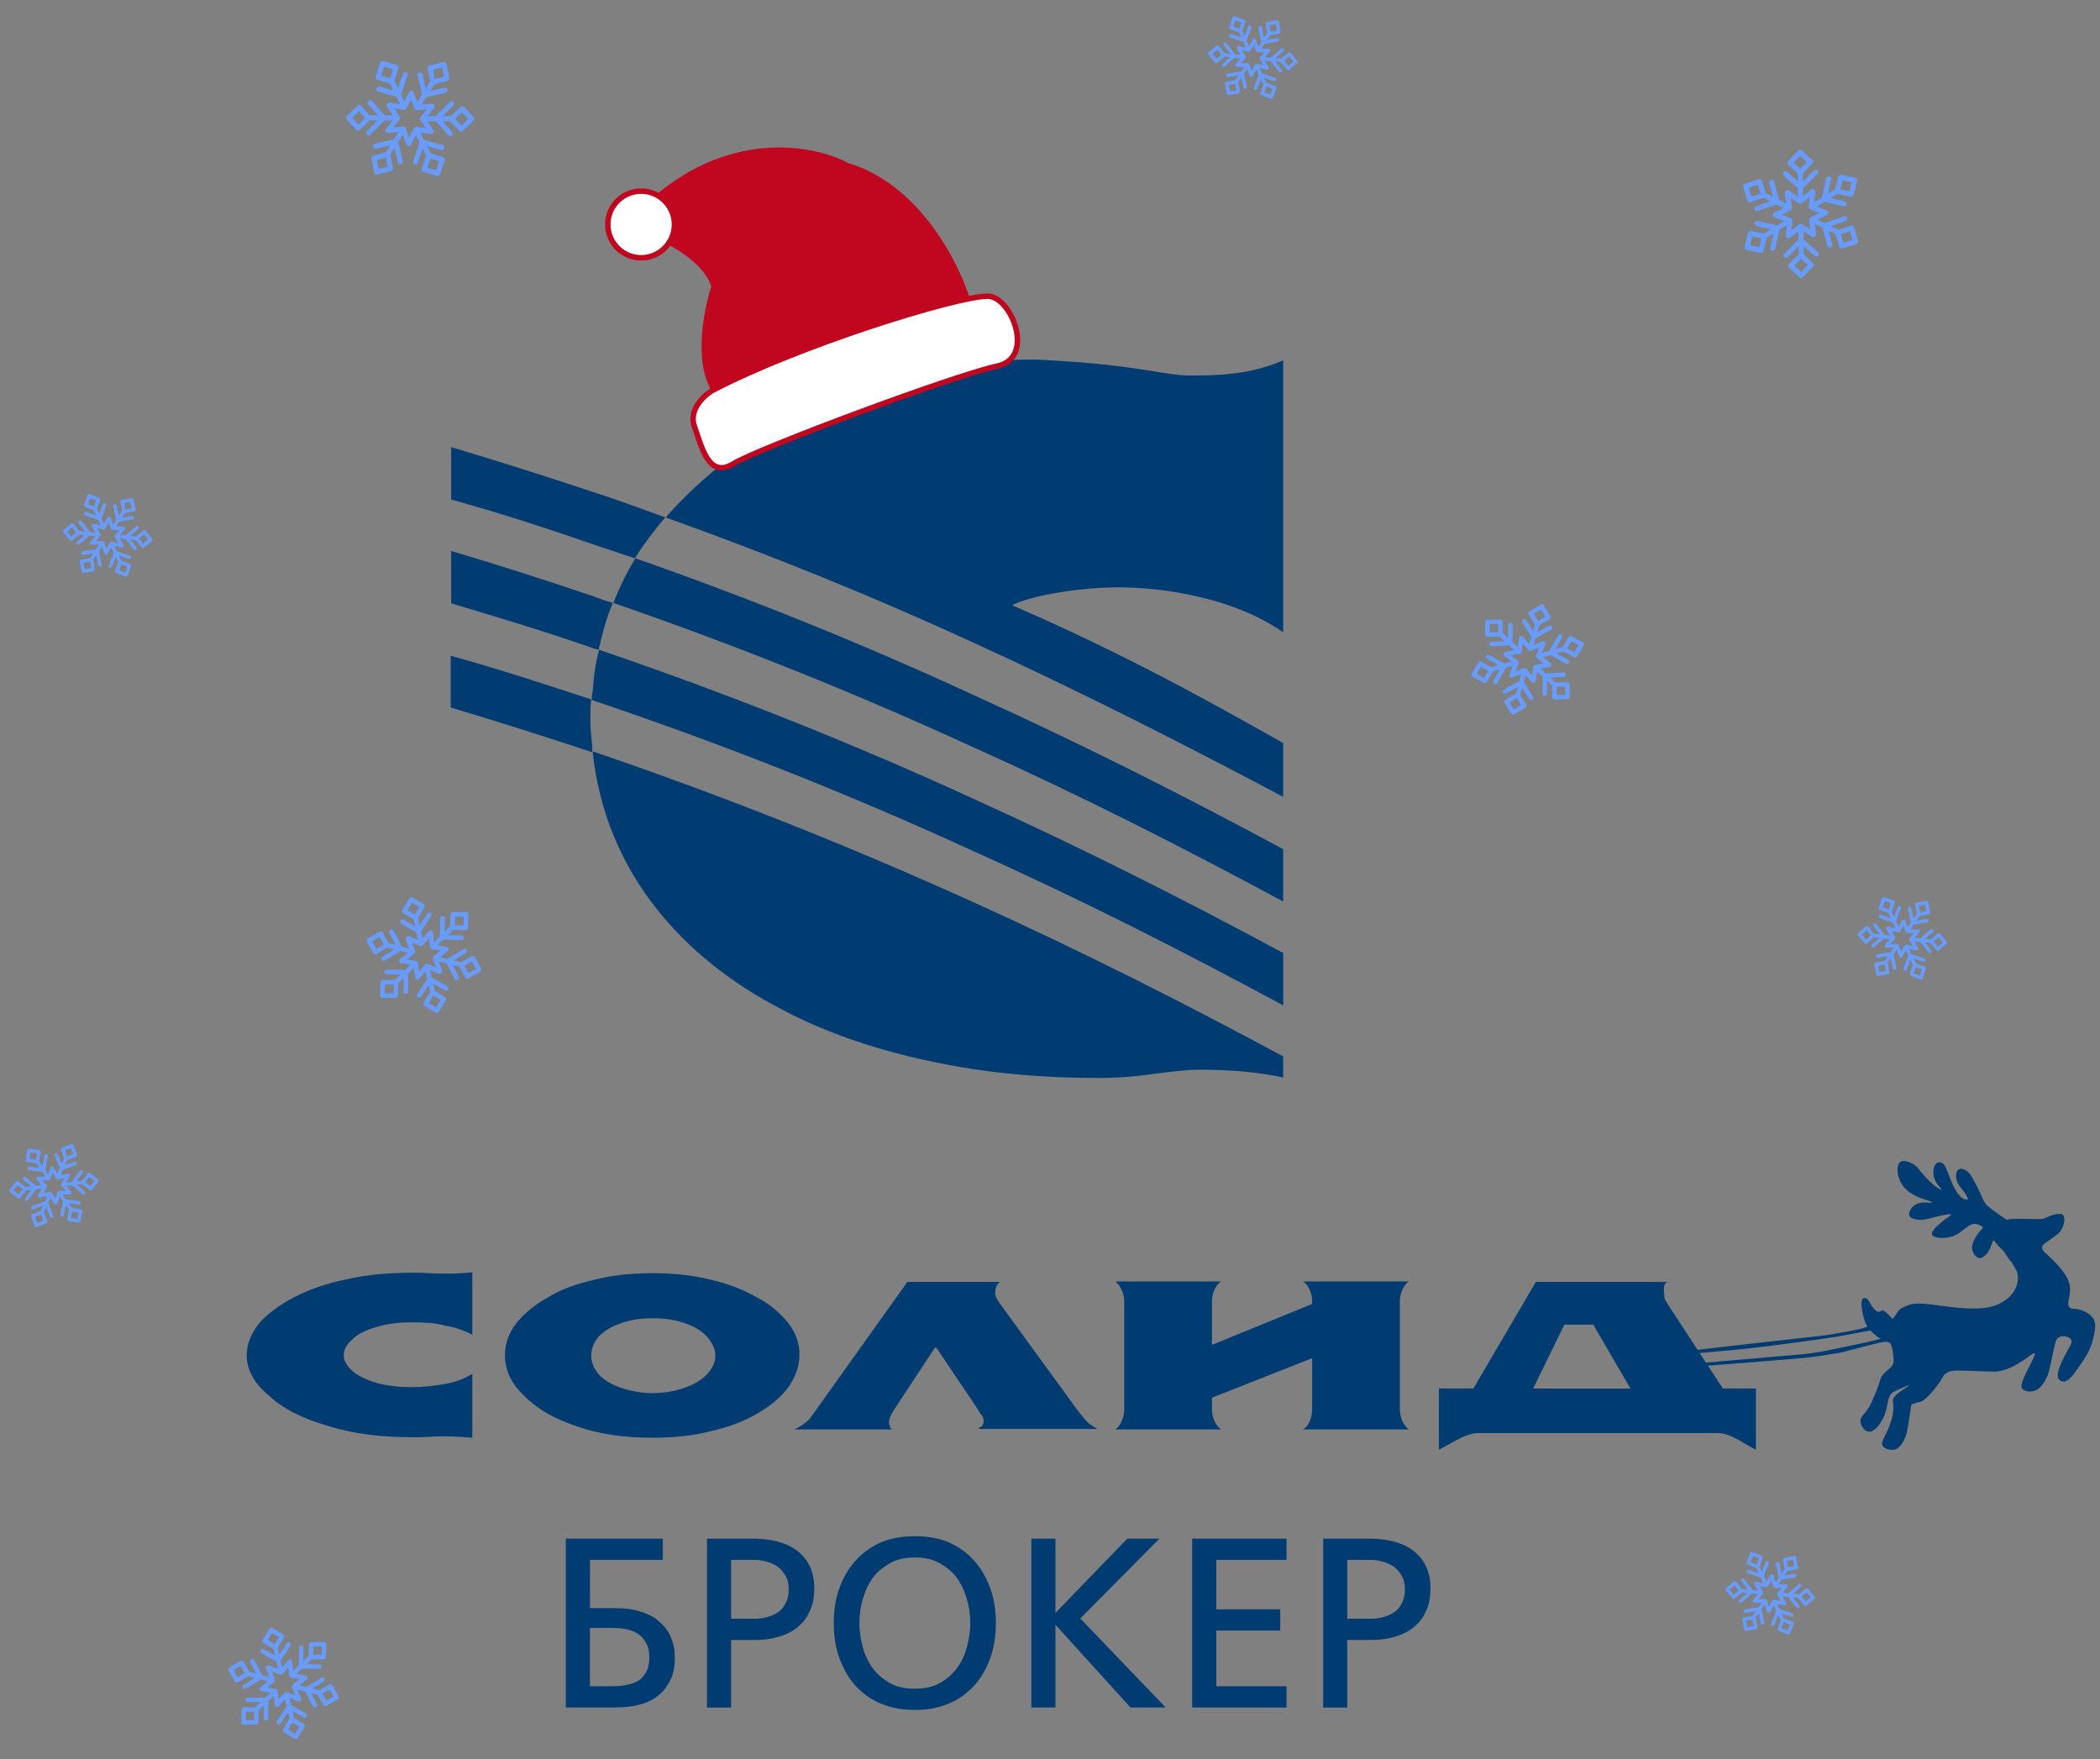 <svg width="382" height="320" viewBox="0 0 382 320" fill="none" xmlns="http://www.w3.org/2000/svg">
<rect x="0" y="0" width="382" height="320" fill="#808080" stroke="none"/>
<path d="M102.933 279.878H120.567V283.741H107.32V292.514H111.312C111.836 292.514 112.431 292.53 113.086 292.558C113.746 292.585 114.422 292.666 115.125 292.801C115.828 292.931 116.537 293.131 117.251 293.396C117.965 293.661 118.647 294.013 119.29 294.451C119.669 294.743 120.075 295.094 120.497 295.506C120.918 295.917 121.292 296.403 121.616 296.977C121.935 297.545 122.206 298.205 122.428 298.951C122.649 299.698 122.758 300.552 122.758 301.515C122.758 303.214 122.482 304.593 121.925 305.659C121.367 306.724 120.756 307.552 120.08 308.136C119.463 308.693 118.798 309.131 118.084 309.45C117.365 309.775 116.624 310.018 115.845 310.197C115.071 310.37 114.281 310.484 113.475 310.527C112.669 310.57 111.874 310.592 111.085 310.592H102.922V279.878H102.933ZM107.32 306.73H110.609C111.047 306.73 111.523 306.724 112.037 306.708C112.55 306.692 113.075 306.643 113.616 306.557C114.157 306.47 114.676 306.335 115.174 306.162C115.672 305.989 116.126 305.74 116.532 305.415C116.851 305.15 117.197 304.707 117.565 304.079C117.933 303.452 118.111 302.581 118.111 301.466C118.111 300.444 117.943 299.622 117.608 299.011C117.273 298.394 116.926 297.929 116.575 297.604C116.137 297.226 115.661 296.934 115.147 296.728C114.633 296.522 114.114 296.376 113.589 296.29C113.064 296.203 112.545 296.149 112.031 296.138C111.517 296.122 111.074 296.117 110.695 296.117H107.314V306.73H107.32Z" fill="#003C71"/>
<path d="M128.6 279.878H136.627C137.211 279.878 137.86 279.9 138.58 279.943C139.294 279.987 140.03 280.089 140.776 280.252C141.523 280.414 142.258 280.641 142.994 280.933C143.724 281.225 144.411 281.62 145.055 282.118C145.433 282.41 145.807 282.762 146.174 283.173C146.542 283.584 146.867 284.065 147.159 284.622C147.451 285.179 147.684 285.812 147.862 286.532C148.035 287.251 148.127 288.063 148.127 288.966C148.127 290.367 147.922 291.578 147.51 292.585C147.099 293.596 146.618 294.418 146.061 295.062C145.769 295.387 145.39 295.733 144.919 296.117C144.449 296.495 143.865 296.847 143.167 297.172C142.464 297.496 141.625 297.767 140.646 297.983C139.667 298.205 138.547 298.313 137.293 298.313H132.992V310.597H128.605V279.878H128.6ZM132.987 294.445H137.33C138.18 294.445 139.029 294.316 139.873 294.05C140.722 293.785 141.425 293.407 141.977 292.909C142.328 292.59 142.664 292.114 142.988 291.481C143.308 290.854 143.47 290.069 143.47 289.134C143.47 288.079 143.264 287.224 142.853 286.564C142.442 285.904 141.988 285.385 141.495 285.006C141.084 284.714 140.646 284.482 140.181 284.303C139.71 284.13 139.261 283.995 138.823 283.908C138.385 283.822 137.979 283.768 137.617 283.757C137.249 283.741 136.952 283.735 136.719 283.735H132.992V294.445H132.987Z" fill="#003C71"/>
<path d="M166.415 279.44C168.904 279.44 171.035 279.852 172.82 280.668C174.605 281.485 176.125 282.626 177.38 284.092C178.521 285.407 179.435 287.002 180.122 288.874C180.809 290.746 181.155 292.866 181.155 295.235C181.155 297.632 180.804 299.784 180.101 301.683C179.397 303.587 178.494 305.167 177.38 306.421C176.882 306.979 176.298 307.536 175.627 308.087C174.956 308.645 174.172 309.142 173.28 309.58C172.387 310.019 171.37 310.37 170.229 310.635C169.087 310.9 167.816 311.03 166.41 311.03C165.003 311.03 163.732 310.9 162.591 310.635C161.45 310.37 160.433 310.019 159.54 309.58C158.648 309.142 157.858 308.645 157.171 308.087C156.484 307.53 155.905 306.979 155.44 306.421C154.326 305.167 153.422 303.587 152.719 301.683C152.016 299.784 151.664 297.632 151.664 295.235C151.664 292.866 152.005 290.746 152.698 288.874C153.385 287.002 154.299 285.407 155.44 284.092C156.695 282.632 158.22 281.491 160.005 280.668C161.796 279.852 163.927 279.44 166.415 279.44ZM166.415 283.303C164.603 283.303 163.072 283.66 161.828 284.379C160.584 285.098 159.611 285.91 158.913 286.813C158.123 287.835 157.496 289.101 157.025 290.61C156.554 292.12 156.322 293.661 156.322 295.241C156.322 296.555 156.522 297.983 156.917 299.519C157.312 301.056 157.977 302.435 158.913 303.663C159.675 304.626 160.654 305.453 161.85 306.14C163.051 306.827 164.571 307.173 166.41 307.173C168.254 307.173 169.774 306.827 170.975 306.14C172.176 305.453 173.155 304.626 173.912 303.663C174.848 302.435 175.514 301.05 175.908 299.519C176.303 297.983 176.498 296.561 176.498 295.241C176.498 293.661 176.265 292.12 175.795 290.61C175.324 289.107 174.697 287.841 173.907 286.813C173.204 285.904 172.23 285.093 170.991 284.379C169.758 283.66 168.227 283.303 166.415 283.303Z" fill="#003C71"/>
<path d="M187.603 279.878H191.99V293.391L205.064 279.878H210.9L196.512 294.402L212.041 310.592H205.637L191.995 295.543V310.592H187.608V279.878H187.603Z" fill="#003C71"/>
<path d="M216.867 279.878H234.02V283.741H221.254V292.736H232.878V296.598H221.254V306.735H234.02V310.597H216.867V279.878V279.878Z" fill="#003C71"/>
<path d="M240.688 279.878H248.715C249.299 279.878 249.948 279.9 250.668 279.943C251.382 279.987 252.117 280.089 252.864 280.252C253.61 280.414 254.346 280.641 255.082 280.933C255.812 281.225 256.499 281.62 257.143 282.118C257.521 282.41 257.894 282.762 258.262 283.173C258.63 283.584 258.955 284.065 259.247 284.622C259.539 285.179 259.771 285.812 259.95 286.532C260.123 287.251 260.215 288.063 260.215 288.966C260.215 290.367 260.009 291.578 259.598 292.585C259.187 293.596 258.706 294.418 258.149 295.062C257.857 295.387 257.478 295.733 257.007 296.117C256.537 296.495 255.953 296.847 255.255 297.172C254.552 297.496 253.713 297.767 252.734 297.983C251.755 298.205 250.635 298.313 249.38 298.313H245.08V310.597H240.693V279.878H240.688ZM245.075 294.445H249.418C250.268 294.445 251.117 294.316 251.961 294.05C252.81 293.785 253.513 293.407 254.065 292.909C254.416 292.59 254.752 292.114 255.076 291.481C255.395 290.854 255.558 290.069 255.558 289.134C255.558 288.079 255.352 287.224 254.941 286.564C254.53 285.904 254.076 285.385 253.583 285.006C253.172 284.714 252.734 284.482 252.269 284.303C251.798 284.13 251.349 283.995 250.911 283.908C250.473 283.822 250.073 283.768 249.705 283.757C249.337 283.741 249.04 283.735 248.807 283.735H245.08V294.445H245.075Z" fill="#003C71"/>
<path d="M220.463 109.165C224.055 110.165 228.988 111.923 233.418 115.018V65.545C227.149 68.304 220.799 68.304 216.287 68.304C211.944 68.304 206.762 66.384 191.048 65.545C186.705 65.21 182.02 65.545 177.174 66.048C164.386 67.638 151.015 71.733 142.577 77.164C134.468 81.345 126.863 87.528 121.097 94.127C140.483 101.062 159.204 108.667 177.174 116.943C196.56 125.803 215.114 135.248 233.418 144.941V135.161C217.456 126.133 203.165 118.366 184.108 110.09C187.954 108.17 196.896 106.828 203.662 106.828C209.769 106.909 214.784 107.661 220.463 109.165ZM177.174 135.989C196.56 144.681 215.114 154.126 233.418 163.987V154.461C215.114 144.6 196.566 135.237 177.174 126.463C157.452 117.354 136.892 108.997 115.579 101.559C113.989 104.15 112.653 106.909 111.566 109.668C134.301 117.522 156.116 126.296 177.174 135.989ZM142.241 183.628C152.941 189.313 165.225 192.656 177.174 194.495C184.947 195.663 192.72 196.085 199.99 196.085C202.581 196.085 205.675 195.917 209.347 195.414C213.107 194.911 215.952 194.581 218.208 194.581C224.309 194.581 229.324 195.084 233.418 196.004V192.158C215.114 182.297 196.566 172.934 177.174 164.16C155.028 154.131 132.045 144.936 107.806 136.665C110.067 158.556 124.104 174.264 142.241 183.628ZM82.07 81.335V90.86C90.762 93.283 99.368 96.042 107.725 98.969C110.316 99.807 112.907 100.721 115.498 101.559C117.088 98.969 119.09 96.377 121.016 94.122C116.672 92.532 112.155 90.86 107.725 89.443C99.368 86.684 90.843 83.926 82.07 81.335ZM82.07 100.223V109.749C90.762 112.34 99.368 114.931 107.725 117.857C108.061 118.025 108.396 118.025 108.894 118.193C109.564 115.266 110.316 112.34 111.485 109.668C110.23 109.332 108.894 108.835 107.806 108.413C99.368 105.573 90.843 102.814 82.07 100.223ZM107.644 127.215L107.812 127.383C131.883 135.491 155.028 144.681 177.179 154.878C196.566 163.57 215.119 173.015 233.424 182.876V173.35C215.119 163.489 196.571 154.126 177.179 145.352C155.369 135.324 132.721 126.296 108.986 118.193C108.315 120.616 107.985 123.207 107.817 125.798C107.644 126.296 107.644 126.799 107.644 127.215ZM82.07 128.719C90.762 131.31 99.368 134.069 107.725 136.827V135.659C107.558 134.069 107.39 132.397 107.39 130.812C107.39 129.557 107.39 128.389 107.558 127.221C99.119 124.462 90.762 121.703 81.983 119.28V128.724H82.07V128.719Z" fill="#003C71"/>
<path d="M220.463 244.632L238.681 237.195V236.61C238.681 235.523 238.178 233.771 237.01 233.1H256.315C255.228 233.684 254.644 235.523 254.644 236.61V256.5C254.644 257.587 255.228 259.34 256.315 260.011H237.01C238.178 259.426 238.681 257.587 238.681 256.5V247.056L220.463 254.244V256.5C220.463 257.587 221.047 259.34 222.135 260.011H202.829C203.916 259.426 204.501 257.587 204.501 256.5V236.61C204.501 235.523 203.916 233.771 202.829 233.1H222.135C221.047 233.684 220.463 235.523 220.463 236.61V244.632ZM182.02 233.186H165.057L147.342 258.009C146.839 258.593 145.919 259.345 144.502 260.016H162.217C161.882 259.681 161.714 259.183 161.714 258.593C161.714 258.258 161.963 257.425 162.801 256.17L170.071 245.141H170.32L177.758 256.17C177.839 256.251 178.006 256.673 178.261 257.003C178.51 257.338 178.764 257.587 178.845 257.923C178.926 258.171 178.926 258.426 178.926 258.507C178.926 259.091 178.677 259.594 178.088 259.675V259.924H199.649C198.729 259.421 198.058 259.005 197.642 258.501C197.058 257.917 196.555 257.165 195.803 256.246L181.76 236.94C181.257 236.189 181.009 235.604 181.009 235.269C181.101 234.858 181.019 233.522 182.02 233.186ZM313.398 252.573L303.618 237.611C303.283 237.027 302.78 236.443 302.78 236.021C302.78 235.518 302.277 233.511 303.364 233.181H279.38L268.015 252.568H261.746V263.683C263.169 263.099 266.425 260.676 268.848 260.676H312.554C314.978 260.676 317.904 263.099 319.408 263.683V252.568H313.398V252.573ZM284.562 240.959H289.825L296.592 252.578H278.877L284.562 240.959ZM143.496 240.792C142.073 239.039 140.234 237.281 137.73 236.026C135.306 234.604 132.467 233.516 129.205 232.765C125.943 231.932 122.351 231.596 118.673 231.596C114.995 231.596 111.484 231.932 108.228 232.765C104.885 233.516 102.045 234.517 99.622 236.026C97.118 237.449 95.192 239.034 93.856 240.792C92.52 242.544 91.849 244.47 91.849 246.558C91.849 249.23 93.017 251.74 95.441 253.996C97.864 256.419 101.039 258.177 105.134 259.513C109.229 260.936 113.74 261.52 118.673 261.52C122.519 261.52 125.943 261.184 129.205 260.351C132.467 259.6 135.306 258.599 137.811 257.09C140.234 255.667 142.154 254.082 143.409 252.324C144.745 250.404 145.416 248.478 145.416 246.558C145.497 244.551 144.832 242.631 143.496 240.792ZM128.534 250.069C127.447 251.156 126.111 251.908 124.353 252.492C122.681 253.076 120.761 253.411 118.754 253.411C116.748 253.411 114.827 253.076 113.156 252.492C111.317 251.908 110.062 251.156 108.975 250.069C108.055 248.981 107.552 247.894 107.552 246.558C107.552 245.222 108.055 244.135 108.975 243.047C110.062 241.96 111.398 241.208 113.156 240.624C114.827 240.04 116.748 239.791 118.754 239.791C120.761 239.791 122.681 240.04 124.353 240.624C126.192 241.208 127.447 241.96 128.534 243.047C129.454 244.135 130.124 245.222 130.124 246.558C130.124 247.894 129.535 248.981 128.534 250.069ZM85.915 249.901V261.52C84.579 261.439 82.908 261.271 80.982 261.271C80.23 261.271 79.311 261.271 78.142 261.352C76.806 261.433 75.887 261.433 75.048 261.433C69.45 261.433 64.435 260.849 59.837 259.426C55.159 258.09 51.562 256.332 48.971 253.909C46.212 251.653 44.876 249.144 44.876 246.471C44.876 244.465 45.709 242.544 47.131 240.705C48.722 238.953 50.81 237.362 53.568 235.94C56.327 234.517 59.421 233.435 63.18 232.678C66.859 231.84 70.867 231.51 75.048 231.51C75.881 231.51 76.968 231.51 78.142 231.591C79.478 231.672 80.398 231.672 80.982 231.672C82.902 231.672 84.574 231.591 85.915 231.423V242.788C84.493 242.036 82.821 241.452 80.901 241.116C78.981 240.613 76.974 240.532 74.886 240.532C72.63 240.532 70.456 240.781 68.535 241.371C66.783 241.874 65.193 242.539 64.192 243.545C63.105 244.465 62.52 245.465 62.52 246.553C62.52 247.472 63.105 248.473 64.111 249.392C65.198 250.312 66.621 250.983 68.541 251.567C70.461 252.07 72.468 252.319 74.891 252.319C77.066 252.319 79.073 252.07 80.993 251.735C82.902 251.405 84.574 250.734 85.915 249.901Z" fill="#003C71"/>
<path d="M26.47 96.564C26.358 96.429 26.155 96.409 26.022 96.522L24.767 97.573L23.729 97.479L25.138 96.241C25.27 96.126 25.283 95.921 25.167 95.786C25.051 95.651 24.847 95.636 24.715 95.752L22.843 97.396L21.807 97.301L22.688 96.293C22.772 96.196 22.789 96.06 22.734 95.943C22.68 95.826 22.561 95.753 22.436 95.755L21.083 95.787L21.684 94.879L24.096 94.499C24.513 94.414 24.4 93.812 23.992 93.864L22.169 94.152L22.705 93.345L24.392 93.039C24.538 93.02 24.687 92.843 24.647 92.666L24.308 90.865C24.276 90.692 24.109 90.574 23.937 90.605L22.155 90.927C22.033 90.945 21.861 91.104 21.9 91.299L22.208 92.93L21.628 93.807L21.234 91.94C21.197 91.764 21.028 91.651 20.856 91.689C20.683 91.724 20.573 91.894 20.612 92.067L21.136 94.551L20.573 95.403L20.146 94.156C20.105 94.037 19.998 93.952 19.872 93.939C19.747 93.927 19.626 93.99 19.565 94.101L18.909 95.281L18.44 94.279L19.324 91.952C19.387 91.787 19.304 91.601 19.139 91.536C18.975 91.47 18.792 91.552 18.729 91.717L18.062 93.473L17.641 92.576L18.218 90.949C18.276 90.782 18.19 90.598 18.024 90.537L16.317 89.901C16.236 89.872 16.151 89.876 16.073 89.913C15.995 89.949 15.938 90.015 15.908 90.093L15.3 91.811C15.241 91.977 15.327 92.161 15.493 92.222L17.04 92.794L17.485 93.743L15.712 93.132C15.544 93.075 15.364 93.163 15.31 93.331C15.255 93.499 15.344 93.682 15.511 93.739L17.863 94.549L18.333 95.551L17.013 95.293C16.89 95.27 16.763 95.322 16.692 95.426C16.622 95.531 16.619 95.667 16.684 95.776L17.368 96.898L16.388 96.787L14.807 94.785C14.695 94.645 14.495 94.622 14.36 94.731C14.222 94.842 14.201 95.044 14.311 95.182L15.497 96.685L14.45 96.566L13.394 95.287C13.292 95.16 13.084 95.13 12.945 95.245L11.557 96.408C11.424 96.521 11.407 96.725 11.52 96.861L12.688 98.273C12.795 98.397 12.987 98.439 13.136 98.315L14.451 97.214L15.41 97.324L14.028 98.538C13.721 98.843 14.133 99.287 14.45 99.025L16.274 97.421L17.34 97.542L16.447 98.562C16.363 98.659 16.346 98.795 16.4 98.912C16.455 99.029 16.574 99.102 16.699 99.1L18.042 99.069L17.465 99.916L15.017 100.302C14.844 100.33 14.727 100.495 14.754 100.671C14.78 100.847 14.948 100.965 15.123 100.94L16.96 100.645L16.375 101.504L14.764 101.795C14.592 101.826 14.478 101.994 14.51 102.168L14.848 103.969C14.88 104.142 15.048 104.26 15.22 104.229L17.002 103.907C17.151 103.887 17.294 103.706 17.256 103.535L16.933 101.826L17.486 101.018L17.876 102.863C17.986 103.285 18.57 103.143 18.501 102.734L17.985 100.289L18.561 99.442L18.993 100.7C19.035 100.82 19.141 100.905 19.267 100.918C19.374 100.928 19.507 100.876 19.574 100.756L20.22 99.577L20.663 100.523L19.782 102.849C19.719 103.014 19.802 103.2 19.967 103.265C20.131 103.331 20.314 103.249 20.377 103.084L21.041 101.329L21.486 102.278L20.937 103.829C20.878 103.996 20.965 104.18 21.131 104.241L22.839 104.872C22.964 104.913 23.16 104.882 23.246 104.682L23.854 102.964C23.913 102.798 23.826 102.614 23.661 102.553L22.037 101.953L21.616 101.056L23.39 101.668C23.54 101.718 23.734 101.645 23.792 101.468C23.847 101.3 23.758 101.118 23.59 101.061L21.238 100.25L20.795 99.303L22.114 99.561C22.238 99.585 22.365 99.533 22.435 99.429C22.506 99.324 22.509 99.188 22.444 99.079L21.751 97.939L22.808 98.035L24.35 99.989C24.644 100.324 25.089 99.916 24.849 99.591L23.683 98.117L24.654 98.207L25.76 99.548C25.873 99.677 26.068 99.71 26.209 99.591L27.597 98.427C27.73 98.315 27.747 98.111 27.634 97.975L26.47 96.564ZM22.583 91.503L23.736 91.294L23.956 92.46L22.802 92.669L22.583 91.503ZM16.404 90.62L17.509 91.028L17.116 92.138L16.011 91.73L16.404 90.62ZM12.965 97.612L12.209 96.698L13.108 95.945L13.863 96.859L12.965 97.612ZM16.57 103.329L15.416 103.539L15.197 102.373L16.35 102.164L16.57 103.329ZM22.751 104.158L21.645 103.75L22.039 102.639L23.144 103.048L22.751 104.158ZM20.297 98.55C20.162 98.524 20.027 98.588 19.96 98.708L19.357 99.806L18.954 98.631C18.908 98.496 18.783 98.408 18.64 98.411L17.406 98.441L18.22 97.507C18.312 97.403 18.323 97.248 18.252 97.125L17.606 96.063L18.833 96.304C18.968 96.33 19.104 96.266 19.17 96.146L19.77 95.049L20.174 96.224C20.22 96.359 20.345 96.447 20.488 96.444L21.726 96.416L20.912 97.349C20.82 97.453 20.808 97.608 20.88 97.731L21.526 98.793L20.297 98.55ZM26.044 98.888L25.289 97.973L26.188 97.221L26.943 98.135L26.044 98.888Z" fill="#699BFB"/>
<path d="M14.963 220.334C14.992 220.16 14.875 219.994 14.703 219.966L13.088 219.701L12.481 218.853L14.339 219.113C14.512 219.138 14.676 219.014 14.703 218.838C14.729 218.663 14.607 218.498 14.434 218.474L11.966 218.127L11.362 217.28L12.701 217.29C12.829 217.291 12.944 217.215 12.996 217.097C13.049 216.979 13.027 216.842 12.944 216.748L12.037 215.744L13.117 215.606L14.979 217.187C15.316 217.448 15.698 216.969 15.392 216.694L13.985 215.5L14.945 215.38L16.279 216.458C16.388 216.557 16.619 216.555 16.727 216.408L17.871 214.977C17.982 214.839 17.961 214.636 17.826 214.525L16.419 213.385C16.326 213.305 16.093 213.278 15.971 213.435L14.936 214.732L13.893 214.865L15.051 213.348C15.16 213.206 15.135 213.004 14.994 212.898C14.855 212.79 14.654 212.817 14.548 212.96L13.008 214.978L11.995 215.107L12.662 213.97C12.725 213.861 12.72 213.724 12.647 213.621C12.575 213.518 12.447 213.468 12.324 213.494L11.002 213.767L11.454 212.757L13.795 211.908C13.962 211.849 14.048 211.664 13.99 211.497C13.933 211.33 13.751 211.245 13.585 211.305L11.819 211.945L12.224 211.041L13.833 210.416C13.998 210.352 14.081 210.166 14.02 210.001L13.387 208.292C13.357 208.212 13.297 208.15 13.219 208.114C13.141 208.079 13.053 208.079 12.975 208.107L11.277 208.767C11.112 208.831 11.029 209.017 11.09 209.182L11.667 210.728L11.238 211.684L10.544 209.941C10.478 209.777 10.294 209.698 10.131 209.767C9.968 209.835 9.887 210.022 9.953 210.186L10.874 212.497L10.421 213.506L9.755 212.338C9.693 212.229 9.571 212.167 9.445 212.182C9.32 212.196 9.215 212.283 9.175 212.403L8.771 213.654L8.216 212.839L8.701 210.334C8.734 210.159 8.621 209.991 8.45 209.96C8.276 209.928 8.109 210.044 8.077 210.217L7.712 212.097L7.118 211.226L7.398 209.591C7.428 209.431 7.316 209.254 7.138 209.223L5.35 208.931C5.178 208.903 5.012 209.024 4.983 209.198L4.675 211.004C4.651 211.167 4.745 211.339 4.936 211.372L6.628 211.65L7.17 212.448L5.349 212.194C4.918 212.159 4.85 212.762 5.255 212.83L7.661 213.167L8.265 214.053L6.909 214.042C6.78 214.041 6.666 214.117 6.613 214.235C6.561 214.353 6.583 214.49 6.666 214.584L7.565 215.581L6.547 215.697L4.657 214.093C4.523 213.98 4.323 214 4.206 214.135C4.09 214.27 4.11 214.474 4.243 214.59L5.665 215.79L4.633 215.907L3.361 214.877C3.225 214.766 3.023 214.789 2.913 214.927L1.769 216.358C1.658 216.496 1.678 216.7 1.814 216.81L3.221 217.95C3.333 218.05 3.564 218.04 3.669 217.9L4.753 216.54L5.726 216.432L4.583 217.931C4.335 218.29 4.823 218.64 5.088 218.321L6.603 216.334L7.622 216.218L6.95 217.366C6.887 217.476 6.892 217.612 6.964 217.716C7.026 217.803 7.152 217.871 7.287 217.843L8.602 217.563L8.174 218.517L5.836 219.367C5.67 219.426 5.584 219.611 5.642 219.778C5.699 219.945 5.881 220.03 6.047 219.97L7.81 219.329L7.381 220.286L5.848 220.881C5.683 220.945 5.6 221.131 5.662 221.297L6.299 223.003C6.349 223.125 6.5 223.253 6.708 223.187L8.406 222.527C8.571 222.463 8.654 222.278 8.592 222.112L7.987 220.49L8.392 219.586L9.086 221.329C9.146 221.476 9.328 221.576 9.499 221.504C9.663 221.436 9.743 221.249 9.677 221.085L8.757 218.774L9.184 217.82L9.85 218.988C9.912 219.098 10.035 219.16 10.16 219.145C10.285 219.131 10.39 219.043 10.43 218.923L10.842 217.655L11.459 218.519L10.985 220.961C10.922 221.403 11.522 221.474 11.612 221.08L11.968 219.235L12.533 220.029L12.239 221.743C12.215 221.912 12.317 222.082 12.499 222.11L14.287 222.403C14.459 222.431 14.624 222.31 14.654 222.136L14.963 220.334ZM16.262 214.086L17.173 214.823L16.433 215.75L15.522 215.012L16.262 214.086ZM12.9 208.827L13.311 209.931L12.213 210.357L11.801 209.254L12.9 208.827ZM5.357 210.783L5.557 209.614L6.713 209.804L6.513 210.973L5.357 210.783ZM3.376 217.245L2.465 216.508L3.205 215.581L4.116 216.319L3.376 217.245ZM6.782 222.47L6.37 221.367L7.468 220.94L7.88 222.044L6.782 222.47ZM9.431 216.951C9.362 216.832 9.226 216.771 9.091 216.799L7.865 217.059L8.493 215.986C8.565 215.863 8.55 215.711 8.454 215.605L7.627 214.69L8.865 214.697C9.004 214.699 9.129 214.606 9.175 214.472L9.559 213.29L10.177 214.377C10.246 214.496 10.382 214.557 10.517 214.529L11.74 214.268L11.112 215.34C11.04 215.463 11.055 215.615 11.151 215.722L11.98 216.641L10.742 216.634C10.603 216.632 10.478 216.724 10.431 216.859L10.048 218.041L9.431 216.951ZM12.925 221.527L13.125 220.358L14.281 220.548L14.082 221.717L12.925 221.527Z" fill="#699BFB"/>
<path d="M234.786 9.65C234.673 9.514 234.47 9.495 234.337 9.607L233.083 10.658L232.044 10.565L233.453 9.327C233.585 9.211 233.598 9.006 233.482 8.871C233.366 8.737 233.163 8.722 233.03 8.837L231.158 10.481L230.122 10.386L231.003 9.378C231.087 9.281 231.104 9.145 231.05 9.028C230.995 8.911 230.876 8.839 230.751 8.841L229.398 8.872L229.999 7.964L232.412 7.585C232.829 7.5 232.715 6.897 232.307 6.949L230.484 7.237L231.02 6.431L232.707 6.124C232.853 6.105 233.003 5.929 232.962 5.752L232.624 3.951C232.591 3.777 232.424 3.66 232.252 3.69L230.47 4.013C230.348 4.031 230.177 4.189 230.216 4.385L230.523 6.015L229.943 6.893L229.549 5.025C229.513 4.85 229.344 4.737 229.172 4.775C228.998 4.81 228.888 4.979 228.927 5.153L229.451 7.636L228.888 8.488L228.462 7.242C228.42 7.122 228.313 7.037 228.188 7.024C228.062 7.012 227.941 7.076 227.88 7.186L227.224 8.367L226.755 7.365L227.639 5.037C227.702 4.872 227.619 4.687 227.455 4.621C227.29 4.556 227.107 4.638 227.044 4.803L226.377 6.558L225.956 5.662L226.533 4.034C226.592 3.868 226.505 3.684 226.34 3.622L224.632 2.987C224.551 2.957 224.466 2.962 224.388 2.998C224.31 3.035 224.253 3.1 224.223 3.179L223.615 4.896C223.556 5.063 223.642 5.247 223.808 5.308L225.355 5.879L225.8 6.829L224.027 6.217C223.86 6.16 223.679 6.248 223.625 6.416C223.57 6.585 223.659 6.767 223.826 6.824L226.178 7.635L226.648 8.637L225.329 8.379C225.205 8.355 225.078 8.407 225.008 8.511C224.937 8.616 224.934 8.752 224.999 8.861L225.683 9.983L224.704 9.873L223.122 7.871C223.011 7.73 222.81 7.707 222.675 7.816C222.537 7.927 222.516 8.13 222.626 8.267L223.812 9.77L222.765 9.652L221.709 8.373C221.607 8.246 221.399 8.215 221.26 8.33L219.872 9.494C219.739 9.606 219.722 9.81 219.835 9.946L221.003 11.358C221.11 11.482 221.302 11.524 221.452 11.401L222.767 10.3L223.725 10.41L222.344 11.624C222.036 11.928 222.449 12.373 222.765 12.11L224.59 10.507L225.655 10.627L224.763 11.648C224.678 11.744 224.661 11.881 224.716 11.998C224.77 12.114 224.889 12.187 225.014 12.185L226.357 12.155L225.78 13.002L223.332 13.387C223.159 13.415 223.043 13.58 223.069 13.756C223.096 13.933 223.263 14.05 223.438 14.025L225.275 13.73L224.69 14.589L223.08 14.881C222.908 14.912 222.793 15.079 222.825 15.253L223.163 17.054C223.196 17.228 223.363 17.345 223.535 17.314L225.317 16.992C225.466 16.972 225.609 16.791 225.571 16.62L225.249 14.912L225.801 14.104L226.191 15.948C226.302 16.37 226.885 16.229 226.816 15.819L226.3 13.375L226.876 12.527L227.308 13.786C227.35 13.905 227.457 13.991 227.582 14.003C227.689 14.013 227.823 13.961 227.889 13.841L228.535 12.662L228.979 13.608L228.097 15.935C228.034 16.1 228.117 16.285 228.282 16.351C228.446 16.416 228.629 16.334 228.692 16.169L229.357 14.415L229.802 15.364L229.253 16.915C229.194 17.081 229.28 17.265 229.446 17.326L231.155 17.958C231.279 17.999 231.476 17.967 231.561 17.767L232.169 16.05C232.228 15.883 232.142 15.699 231.976 15.638L230.352 15.038L229.932 14.141L231.705 14.753C231.855 14.804 232.05 14.73 232.107 14.554C232.162 14.386 232.073 14.203 231.906 14.146L229.554 13.335L229.11 12.389L230.429 12.647C230.553 12.671 230.68 12.618 230.75 12.514C230.821 12.41 230.824 12.273 230.759 12.165L230.066 11.025L231.124 11.121L232.665 13.074C232.959 13.41 233.404 13.002 233.164 12.676L231.998 11.202L232.969 11.293L234.075 12.633C234.188 12.762 234.383 12.796 234.524 12.676L235.912 11.512C236.045 11.4 236.062 11.196 235.949 11.06L234.786 9.65ZM230.898 4.589L232.051 4.379L232.271 5.545L231.118 5.754L230.898 4.589ZM224.719 3.705L225.825 4.113L225.431 5.224L224.326 4.816L224.719 3.705ZM221.28 10.697L220.525 9.783L221.423 9.03L222.179 9.945L221.28 10.697ZM224.885 16.415L223.731 16.624L223.512 15.458L224.665 15.249L224.885 16.415ZM231.066 17.244L229.961 16.835L230.354 15.725L231.459 16.133L231.066 17.244ZM228.613 11.635C228.477 11.609 228.342 11.673 228.275 11.793L227.673 12.892L227.269 11.716C227.223 11.581 227.098 11.493 226.955 11.496L225.721 11.526L226.535 10.592C226.627 10.489 226.639 10.334 226.567 10.21L225.921 9.148L227.148 9.389C227.284 9.415 227.419 9.351 227.486 9.231L228.086 8.134L228.489 9.309C228.535 9.445 228.66 9.532 228.803 9.529L230.041 9.501L229.227 10.435C229.135 10.538 229.124 10.694 229.195 10.817L229.841 11.879L228.613 11.635ZM234.36 11.973L233.604 11.059L234.503 10.306L235.258 11.22L234.36 11.973Z" fill="#699BFB"/>
<path d="M328.902 288.997C328.789 288.861 328.587 288.842 328.454 288.954L327.199 290.005L326.161 289.911L327.57 288.674C327.702 288.558 327.715 288.353 327.599 288.218C327.483 288.084 327.279 288.069 327.147 288.184L325.274 289.828L324.239 289.733L325.119 288.725C325.204 288.628 325.221 288.492 325.166 288.375C325.112 288.258 324.993 288.186 324.867 288.187L323.515 288.219L324.115 287.311L326.528 286.931C326.945 286.846 326.832 286.244 326.424 286.296L324.601 286.584L325.137 285.777L326.824 285.471C326.97 285.452 327.119 285.276 327.079 285.099L326.74 283.298C326.708 283.124 326.541 283.006 326.369 283.037L324.587 283.359C324.465 283.377 324.293 283.536 324.332 283.732L324.64 285.362L324.06 286.239L323.666 284.372C323.629 284.197 323.46 284.083 323.288 284.121C323.115 284.156 323.004 284.326 323.044 284.5L323.568 286.983L323.004 287.835L322.578 286.588C322.536 286.469 322.43 286.384 322.304 286.371C322.179 286.359 322.058 286.423 321.997 286.533L321.341 287.713L320.871 286.711L321.756 284.384C321.819 284.219 321.736 284.033 321.571 283.968C321.407 283.902 321.224 283.984 321.161 284.15L320.494 285.905L320.073 285.009L320.649 283.381C320.708 283.214 320.622 283.03 320.456 282.969L318.749 282.334C318.668 282.304 318.582 282.308 318.505 282.345C318.427 282.381 318.37 282.447 318.34 282.525L317.732 284.243C317.673 284.409 317.759 284.593 317.925 284.655L319.472 285.226L319.917 286.175L318.144 285.564C317.976 285.507 317.796 285.595 317.741 285.763C317.687 285.931 317.776 286.114 317.943 286.171L320.295 286.982L320.765 287.984L319.445 287.726C319.322 287.702 319.195 287.754 319.124 287.858C319.054 287.963 319.051 288.099 319.116 288.208L319.8 289.33L318.82 289.219L317.239 287.217C317.127 287.077 316.926 287.054 316.791 287.163C316.654 287.274 316.633 287.477 316.743 287.614L317.929 289.117L316.882 288.999L315.825 287.719C315.724 287.593 315.516 287.562 315.377 287.677L313.989 288.84C313.855 288.953 313.838 289.157 313.951 289.293L315.119 290.705C315.227 290.829 315.419 290.871 315.568 290.747L316.883 289.646L317.842 289.756L316.46 290.971C316.153 291.275 316.565 291.719 316.882 291.457L318.706 289.853L319.772 289.974L318.879 290.995C318.795 291.091 318.778 291.227 318.832 291.344C318.887 291.461 319.006 291.534 319.131 291.532L320.474 291.501L319.897 292.349L317.449 292.734C317.275 292.762 317.159 292.927 317.186 293.103C317.212 293.28 317.38 293.397 317.554 293.372L319.392 293.077L318.806 293.936L317.196 294.228C317.024 294.258 316.91 294.426 316.942 294.6L317.28 296.401C317.312 296.575 317.48 296.692 317.652 296.661L319.434 296.339C319.583 296.319 319.726 296.138 319.688 295.967L319.365 294.258L319.918 293.45L320.308 295.295C320.418 295.717 321.002 295.575 320.933 295.166L320.416 292.722L320.993 291.874L321.425 293.133C321.466 293.252 321.573 293.337 321.699 293.35C321.805 293.36 321.939 293.308 322.006 293.188L322.652 292.009L323.095 292.955L322.214 295.282C322.151 295.447 322.234 295.632 322.398 295.697C322.563 295.763 322.746 295.681 322.809 295.516L323.473 293.761L323.918 294.711L323.369 296.261C323.31 296.428 323.397 296.612 323.562 296.673L325.271 297.304C325.396 297.346 325.592 297.314 325.678 297.114L326.286 295.397C326.345 295.23 326.258 295.046 326.092 294.985L324.469 294.385L324.048 293.488L325.822 294.1C325.972 294.15 326.166 294.077 326.224 293.901C326.279 293.732 326.19 293.55 326.022 293.493L323.67 292.682L323.227 291.736L324.546 291.994C324.67 292.017 324.797 291.965 324.867 291.861C324.938 291.757 324.94 291.62 324.875 291.511L324.183 290.372L325.24 290.467L326.782 292.421C327.076 292.756 327.521 292.348 327.281 292.023L326.115 290.549L327.085 290.639L328.192 291.98C328.305 292.109 328.5 292.142 328.641 292.023L330.029 290.859C330.162 290.747 330.179 290.543 330.066 290.407L328.902 288.997ZM325.015 283.935L326.168 283.726L326.388 284.892L325.234 285.101L325.015 283.935ZM318.836 283.052L319.941 283.46L319.548 284.571L318.443 284.162L318.836 283.052ZM315.397 290.044L314.641 289.13L315.54 288.377L316.295 289.291L315.397 290.044ZM319.001 295.761L317.848 295.971L317.629 294.805L318.782 294.596L319.001 295.761ZM325.183 296.591L324.077 296.182L324.471 295.072L325.576 295.48L325.183 296.591ZM322.729 290.982C322.594 290.956 322.459 291.02 322.392 291.14L321.789 292.238L321.386 291.063C321.34 290.928 321.215 290.84 321.072 290.843L319.838 290.873L320.652 289.939C320.744 289.835 320.755 289.68 320.684 289.557L320.038 288.495L321.265 288.736C321.4 288.762 321.536 288.698 321.602 288.578L322.202 287.481L322.606 288.656C322.651 288.792 322.777 288.879 322.92 288.876L324.158 288.848L323.344 289.782C323.252 289.885 323.24 290.04 323.312 290.163L323.958 291.225L322.729 290.982ZM328.476 291.32L327.721 290.406L328.619 289.653L329.375 290.567L328.476 291.32Z" fill="#699BFB"/>
<path d="M352.932 169.849C352.819 169.713 352.617 169.694 352.484 169.806L351.229 170.857L350.191 170.763L351.6 169.526C351.732 169.41 351.745 169.205 351.629 169.07C351.513 168.936 351.309 168.921 351.177 169.036L349.304 170.68L348.269 170.585L349.149 169.577C349.234 169.48 349.251 169.344 349.196 169.227C349.142 169.11 349.023 169.038 348.897 169.039L347.545 169.071L348.145 168.163L350.558 167.783C350.975 167.698 350.862 167.096 350.454 167.148L348.631 167.436L349.167 166.629L350.854 166.323C351 166.304 351.149 166.128 351.109 165.951L350.77 164.15C350.738 163.976 350.571 163.858 350.399 163.889L348.617 164.212C348.495 164.229 348.323 164.388 348.362 164.584L348.67 166.214L348.09 167.092L347.696 165.224C347.659 165.049 347.49 164.936 347.318 164.973C347.145 165.008 347.034 165.178 347.074 165.352L347.598 167.835L347.035 168.687L346.608 167.44C346.566 167.321 346.46 167.236 346.334 167.223C346.209 167.211 346.088 167.275 346.027 167.385L345.371 168.565L344.901 167.564L345.786 165.236C345.849 165.071 345.766 164.885 345.601 164.82C345.437 164.754 345.254 164.837 345.191 165.002L344.524 166.757L344.103 165.861L344.679 164.233C344.738 164.066 344.652 163.882 344.486 163.821L342.779 163.186C342.698 163.156 342.612 163.16 342.535 163.197C342.457 163.233 342.4 163.299 342.37 163.378L341.762 165.095C341.703 165.261 341.789 165.445 341.955 165.507L343.502 166.078L343.947 167.028L342.174 166.416C342.006 166.359 341.826 166.447 341.771 166.615C341.717 166.783 341.806 166.966 341.973 167.023L344.325 167.834L344.795 168.836L343.475 168.578C343.352 168.554 343.225 168.606 343.154 168.71C343.084 168.815 343.081 168.951 343.146 169.06L343.83 170.182L342.85 170.071L341.269 168.069C341.157 167.929 340.956 167.906 340.822 168.015C340.684 168.126 340.663 168.329 340.773 168.466L341.959 169.969L340.912 169.851L339.856 168.572C339.754 168.445 339.546 168.414 339.407 168.529L338.019 169.693C337.885 169.805 337.869 170.009 337.981 170.145L339.15 171.557C339.257 171.681 339.449 171.723 339.598 171.599L340.913 170.498L341.872 170.608L340.49 171.823C340.183 172.127 340.595 172.571 340.912 172.309L342.736 170.706L343.802 170.826L342.909 171.847C342.825 171.943 342.808 172.08 342.862 172.196C342.917 172.313 343.036 172.386 343.161 172.384L344.504 172.353L343.927 173.201L341.479 173.586C341.305 173.614 341.189 173.779 341.216 173.955C341.242 174.132 341.41 174.249 341.584 174.224L343.422 173.929L342.836 174.788L341.226 175.08C341.054 175.11 340.94 175.278 340.972 175.452L341.31 177.253C341.342 177.427 341.51 177.544 341.682 177.513L343.464 177.191C343.613 177.171 343.756 176.99 343.718 176.819L343.395 175.11L343.948 174.303L344.338 176.147C344.448 176.569 345.032 176.427 344.963 176.018L344.446 173.574L345.023 172.726L345.455 173.985C345.496 174.104 345.603 174.189 345.729 174.202C345.835 174.212 345.969 174.16 346.036 174.04L346.682 172.861L347.125 173.807L346.244 176.134C346.181 176.299 346.264 176.484 346.428 176.549C346.593 176.615 346.776 176.533 346.839 176.368L347.503 174.613L347.948 175.563L347.399 177.113C347.34 177.28 347.427 177.464 347.592 177.525L349.301 178.156C349.426 178.198 349.622 178.166 349.708 177.966L350.316 176.249C350.375 176.082 350.288 175.898 350.123 175.837L348.499 175.237L348.078 174.34L349.852 174.952C350.002 175.003 350.196 174.929 350.254 174.753C350.309 174.584 350.22 174.402 350.052 174.345L347.7 173.534L347.257 172.588L348.576 172.846C348.7 172.87 348.827 172.817 348.897 172.713C348.968 172.609 348.97 172.472 348.906 172.363L348.213 171.224L349.27 171.319L350.812 173.273C351.106 173.609 351.551 173.2 351.311 172.875L350.145 171.401L351.115 171.491L352.222 172.832C352.335 172.961 352.53 172.994 352.671 172.875L354.059 171.711C354.192 171.599 354.209 171.395 354.096 171.259L352.932 169.849ZM349.045 164.788L350.198 164.578L350.418 165.744L349.264 165.953L349.045 164.788ZM342.866 163.904L343.971 164.312L343.578 165.423L342.473 165.014L342.866 163.904ZM339.427 170.896L338.671 169.982L339.57 169.229L340.325 170.143L339.427 170.896ZM343.031 176.613L341.878 176.823L341.659 175.657L342.812 175.448L343.031 176.613ZM349.213 177.443L348.107 177.034L348.501 175.924L349.606 176.332L349.213 177.443ZM346.759 171.834C346.624 171.808 346.489 171.872 346.422 171.992L345.819 173.09L345.416 171.915C345.37 171.78 345.245 171.692 345.102 171.695L343.868 171.725L344.682 170.791C344.774 170.688 344.785 170.532 344.714 170.409L344.068 169.347L345.295 169.588C345.43 169.614 345.566 169.55 345.632 169.43L346.232 168.333L346.636 169.508C346.681 169.644 346.807 169.731 346.95 169.728L348.188 169.7L347.374 170.634C347.282 170.737 347.27 170.892 347.342 171.016L347.988 172.078L346.759 171.834ZM352.506 172.172L351.751 171.258L352.649 170.505L353.405 171.419L352.506 172.172Z" fill="#699BFB"/>
<path d="M81.1 181.96C81.223 181.759 81.163 181.498 80.965 181.381L79.117 180.277L78.8 178.938L80.947 180.153C81.148 180.267 81.412 180.192 81.532 179.988C81.653 179.784 81.587 179.523 81.386 179.409L78.533 177.794L78.218 176.458L79.856 177.114C80.013 177.177 80.191 177.138 80.315 177.018C80.439 176.898 80.481 176.718 80.426 176.562L79.819 174.886L81.213 175.235L82.702 178.083C82.984 178.566 83.694 178.159 83.457 177.672L82.331 175.521L83.57 175.835L84.663 177.808C84.748 177.982 85.033 178.091 85.238 177.962L87.362 176.745C87.567 176.628 87.644 176.367 87.534 176.165L86.381 174.081C86.308 173.937 86.036 173.792 85.806 173.927L83.885 175.03L82.538 174.693L84.722 173.377C84.927 173.254 84.998 172.993 84.879 172.795C84.762 172.593 84.502 172.53 84.3 172.656L81.396 174.407L80.088 174.078L81.478 172.996C81.61 172.891 81.673 172.72 81.636 172.558C81.599 172.395 81.468 172.272 81.303 172.245L79.544 171.946L80.607 170.917L83.906 170.995C84.14 171.002 84.338 170.816 84.352 170.581C84.365 170.347 84.185 170.155 83.951 170.149L81.463 170.09L82.415 169.169L84.704 169.171C84.938 169.171 85.133 168.982 85.141 168.748L85.224 166.334C85.228 166.22 85.186 166.115 85.108 166.033C85.029 165.952 84.922 165.91 84.811 165.907L82.396 165.905C82.162 165.905 81.967 166.094 81.959 166.328L81.889 168.514L80.881 169.489L80.907 167.003C80.909 166.768 80.722 166.582 80.488 166.588C80.253 166.594 80.061 166.786 80.059 167.02L80.026 170.316L78.962 171.345L78.734 169.583C78.712 169.418 78.593 169.282 78.432 169.24C78.271 169.198 78.098 169.255 77.989 169.384L76.864 170.734L76.593 169.461L78.448 166.601C78.577 166.4 78.523 166.139 78.328 166.019C78.131 165.895 77.868 165.958 77.741 166.156L76.347 168.302L76.058 166.941L77.224 165.057C77.341 164.874 77.292 164.601 77.089 164.477L75.044 163.257C74.846 163.139 74.583 163.208 74.459 163.409L73.173 165.492C73.061 165.681 73.089 165.939 73.307 166.071L75.243 167.229L75.507 168.475L73.4 167.284C72.889 167.035 72.502 167.746 72.965 168.026L75.747 169.598L76.042 170.983L74.384 170.318C74.227 170.254 74.049 170.293 73.925 170.413C73.801 170.533 73.759 170.713 73.814 170.87L74.415 172.533L73.108 172.187L71.597 169.297C71.489 169.093 71.233 169.021 71.022 169.132C70.811 169.243 70.734 169.504 70.838 169.711L71.979 171.877L70.654 171.524L69.612 169.641C69.501 169.44 69.242 169.37 69.037 169.487L66.913 170.704C66.708 170.821 66.631 171.083 66.742 171.284L67.894 173.368C67.982 173.546 68.27 173.645 68.469 173.522L70.483 172.365L71.731 172.699L69.574 174C69.089 174.324 69.512 174.991 69.998 174.724L72.856 173L74.164 173.347L72.762 174.441C72.629 174.546 72.567 174.717 72.604 174.88C72.635 175.018 72.757 175.162 72.936 175.192L74.69 175.479L73.686 176.451L70.39 176.376C70.156 176.37 69.958 176.556 69.944 176.79C69.931 177.024 70.111 177.216 70.345 177.222L72.83 177.279L71.823 178.254L69.642 178.252C69.407 178.251 69.212 178.44 69.205 178.675L69.127 181.088C69.128 181.263 69.249 181.494 69.537 181.512L71.952 181.514C72.186 181.514 72.382 181.325 72.389 181.091L72.463 178.798L73.415 177.877L73.389 180.363C73.388 180.573 73.562 180.783 73.808 180.777C74.043 180.771 74.235 180.579 74.237 180.345L74.27 177.049L75.275 176.077L75.504 177.839C75.525 178.005 75.644 178.14 75.805 178.182C75.966 178.224 76.139 178.167 76.248 178.038L77.391 176.67L77.714 178.033L75.903 180.821C75.605 181.337 76.304 181.713 76.613 181.269L77.978 179.163L78.272 180.415L77.049 182.389C76.934 182.587 76.974 182.846 77.183 182.969L79.229 184.19C79.426 184.307 79.69 184.238 79.813 184.037L81.1 181.96ZM85.836 174.87L86.583 176.219L85.209 177.007L84.462 175.658L85.836 174.87ZM84.357 166.759L84.307 168.321L82.745 168.319L82.795 166.758L84.357 166.759ZM74.12 165.547L74.953 164.199L76.277 164.99L75.443 166.337L74.12 165.547ZM68.439 172.573L67.693 171.225L69.067 170.436L69.813 171.785L68.439 172.573ZM69.988 180.663L70.038 179.102L71.6 179.103L71.55 180.664L69.988 180.663ZM76.014 175.123C75.99 174.943 75.853 174.801 75.674 174.771L74.04 174.503L75.349 173.48C75.5 173.363 75.558 173.168 75.494 172.991L74.939 171.462L76.455 172.067C76.624 172.136 76.824 172.082 76.949 171.938L78.014 170.663L78.226 172.302C78.25 172.483 78.387 172.624 78.566 172.654L80.197 172.92L78.888 173.942C78.737 174.059 78.68 174.254 78.743 174.432L79.298 175.966L77.782 175.361C77.613 175.292 77.413 175.346 77.288 175.49L76.223 176.765L76.014 175.123ZM77.999 182.453L78.832 181.106L80.156 181.897L79.322 183.244L77.999 182.453Z" fill="#699BFB"/>
<path d="M55.393 314.137C55.512 313.943 55.454 313.692 55.264 313.579L53.485 312.517L53.179 311.227L55.247 312.397C55.44 312.507 55.694 312.435 55.81 312.238C55.926 312.042 55.862 311.79 55.669 311.68L52.922 310.126L52.62 308.839L54.196 309.471C54.347 309.531 54.519 309.494 54.638 309.379C54.758 309.263 54.798 309.09 54.745 308.939L54.16 307.326L55.503 307.662L56.936 310.404C57.208 310.869 57.891 310.477 57.663 310.008L56.579 307.938L57.772 308.239L58.824 310.139C58.906 310.307 59.18 310.411 59.378 310.287L61.422 309.116C61.62 309.003 61.694 308.752 61.588 308.558L60.478 306.551C60.407 306.412 60.146 306.273 59.925 306.403L58.075 307.465L56.778 307.14L58.88 305.873C59.078 305.755 59.147 305.503 59.032 305.313C58.919 305.119 58.669 305.058 58.475 305.179L55.679 306.865L54.42 306.549L55.757 305.506C55.885 305.405 55.945 305.241 55.91 305.084C55.874 304.928 55.748 304.81 55.59 304.784L53.895 304.496L54.919 303.505L58.095 303.58C58.321 303.586 58.511 303.407 58.524 303.182C58.537 302.956 58.364 302.771 58.139 302.765L55.743 302.708L56.659 301.822L58.863 301.824C59.089 301.824 59.277 301.642 59.284 301.416L59.364 299.093C59.368 298.983 59.328 298.882 59.252 298.803C59.176 298.725 59.074 298.685 58.967 298.682L56.642 298.68C56.416 298.68 56.228 298.862 56.221 299.087L56.153 301.191L55.183 302.13L55.208 299.736C55.209 299.511 55.03 299.332 54.804 299.337C54.579 299.343 54.393 299.528 54.392 299.753L54.359 302.927L53.336 303.917L53.115 302.22C53.095 302.061 52.98 301.931 52.825 301.891C52.67 301.85 52.504 301.905 52.399 302.029L51.316 303.329L51.054 302.103L52.84 299.35C52.965 299.156 52.913 298.905 52.725 298.789C52.535 298.67 52.282 298.731 52.16 298.922L50.818 300.987L50.539 299.678L51.662 297.863C51.775 297.687 51.728 297.424 51.532 297.305L49.563 296.13C49.373 296.017 49.119 296.083 49 296.277L47.762 298.282C47.655 298.464 47.681 298.713 47.891 298.84L49.755 299.954L50.009 301.154L47.981 300.008C47.488 299.767 47.117 300.452 47.562 300.721L50.24 302.235L50.524 303.568L48.928 302.928C48.777 302.867 48.605 302.904 48.486 303.02C48.366 303.136 48.326 303.309 48.379 303.459L48.958 305.061L47.699 304.728L46.244 301.946C46.141 301.749 45.894 301.679 45.691 301.786C45.488 301.893 45.414 302.144 45.514 302.344L46.613 304.429L45.337 304.09L44.334 302.276C44.227 302.083 43.978 302.016 43.78 302.129L41.736 303.3C41.538 303.413 41.464 303.664 41.57 303.858L42.68 305.865C42.764 306.036 43.042 306.131 43.233 306.013L45.172 304.899L46.373 305.221L44.297 306.473C43.83 306.785 44.238 307.427 44.706 307.17L47.457 305.511L48.716 305.844L47.367 306.898C47.239 306.999 47.179 307.164 47.214 307.32C47.245 307.453 47.361 307.592 47.534 307.621L49.223 307.897L48.256 308.833L45.083 308.76C44.857 308.754 44.666 308.933 44.654 309.159C44.641 309.384 44.814 309.57 45.039 309.575L47.432 309.63L46.462 310.568L44.362 310.566C44.137 310.566 43.949 310.748 43.942 310.974L43.867 313.297C43.867 313.465 43.985 313.688 44.262 313.705L46.587 313.707C46.812 313.707 47 313.526 47.008 313.3L47.078 311.092L47.995 310.205L47.97 312.599C47.969 312.801 48.136 313.003 48.374 312.998C48.599 312.992 48.785 312.807 48.786 312.582L48.819 309.408L49.786 308.473L50.006 310.169C50.027 310.328 50.141 310.459 50.296 310.499C50.451 310.54 50.617 310.485 50.723 310.361L51.824 309.044L52.134 310.356L50.391 313.04C50.103 313.537 50.777 313.899 51.074 313.471L52.388 311.443L52.671 312.649L51.493 314.55C51.383 314.74 51.422 314.989 51.623 315.108L53.592 316.283C53.782 316.396 54.036 316.33 54.155 316.136L55.393 314.137ZM59.953 307.311L60.672 308.609L59.349 309.368L58.631 308.07L59.953 307.311ZM58.53 299.502L58.481 301.005L56.978 301.004L57.026 299.501L58.53 299.502ZM48.674 298.335L49.476 297.038L50.75 297.799L49.948 299.096L48.674 298.335ZM43.205 305.099L42.486 303.801L43.809 303.042L44.528 304.34L43.205 305.099ZM44.696 312.888L44.744 311.385L46.248 311.386L46.2 312.889L44.696 312.888ZM50.498 307.554C50.474 307.381 50.343 307.245 50.17 307.216L48.596 306.957L49.857 305.972C50.003 305.86 50.058 305.672 49.997 305.501L49.463 304.03L50.922 304.612C51.084 304.678 51.277 304.627 51.397 304.488L52.423 303.26L52.627 304.839C52.65 305.012 52.781 305.148 52.954 305.177L54.525 305.433L53.264 306.418C53.119 306.53 53.064 306.718 53.125 306.889L53.658 308.366L52.199 307.784C52.037 307.717 51.844 307.769 51.724 307.908L50.699 309.135L50.498 307.554ZM52.408 314.611L53.21 313.314L54.484 314.075L53.682 315.373L52.408 314.611Z" fill="#699BFB"/>
<path d="M277.459 128.751C277.655 128.637 277.723 128.387 277.609 128.198L276.544 126.42L276.885 125.14L278.153 127.148C278.271 127.337 278.529 127.393 278.724 127.275C278.92 127.157 278.982 126.905 278.864 126.717L277.18 124.048L277.522 122.771L278.612 124.073C278.716 124.198 278.885 124.247 279.045 124.201C279.205 124.156 279.322 124.022 279.347 123.865L279.595 122.167L280.619 123.099L280.584 126.192C280.603 126.731 281.391 126.708 281.412 126.188L281.436 123.85L282.345 124.681L282.373 126.853C282.365 127.039 282.558 127.261 282.791 127.245L285.146 127.18C285.373 127.174 285.558 126.988 285.556 126.767L285.528 124.474C285.531 124.318 285.367 124.072 285.11 124.082L282.978 124.142L281.989 123.242L284.441 123.121C284.671 123.11 284.851 122.921 284.839 122.698C284.832 122.474 284.641 122.303 284.412 122.317L281.152 122.479L280.192 121.605L281.863 121.32C282.024 121.291 282.155 121.174 282.197 121.02C282.24 120.866 282.185 120.702 282.058 120.604L280.701 119.549L282.072 119.16L284.834 120.729C285.03 120.841 285.283 120.774 285.401 120.581C285.519 120.389 285.454 120.144 285.258 120.032L283.175 118.848L284.401 118.501L286.342 119.545C286.54 119.652 286.792 119.58 286.905 119.385L288.076 117.376C288.131 117.281 288.143 117.173 288.114 117.068C288.084 116.964 288.013 116.879 287.92 116.826L285.873 115.724C285.674 115.617 285.422 115.689 285.309 115.884L284.254 117.706L282.955 118.073L284.11 115.977C284.218 115.779 284.144 115.536 283.943 115.434C283.741 115.332 283.491 115.407 283.383 115.605L281.852 118.386L280.482 118.774L281.091 117.175C281.148 117.025 281.108 116.856 280.991 116.747C280.874 116.638 280.701 116.607 280.55 116.667L278.981 117.3L279.331 116.096L282.207 114.516C282.408 114.404 282.481 114.158 282.371 113.967C282.259 113.773 282.007 113.706 281.81 113.817L279.651 115.001L280.025 113.716L281.872 112.649C282.055 112.547 282.138 112.293 282.022 112.096L280.843 110.129C280.729 109.939 280.474 109.877 280.278 109.992L278.238 111.172C278.057 111.282 277.963 111.513 278.088 111.725L279.203 113.589L278.859 114.766L277.614 112.796C277.294 112.351 276.643 112.778 276.908 113.226L278.551 115.828L278.17 117.136L277.067 115.817C276.963 115.692 276.794 115.643 276.634 115.689C276.474 115.734 276.356 115.868 276.332 116.025L276.084 117.71L275.133 116.821L275.167 113.682C275.169 113.459 274.985 113.281 274.756 113.279C274.526 113.277 274.342 113.464 274.336 113.687L274.317 116.044L273.354 115.141L273.328 113.069C273.326 112.848 273.137 112.671 272.91 112.677L270.555 112.742C270.327 112.747 270.143 112.933 270.145 113.155L270.173 115.448C270.166 115.638 270.365 115.853 270.59 115.84L272.825 115.776L273.732 116.628L271.31 116.749C270.751 116.803 270.806 117.561 271.34 117.556L274.549 117.396L275.5 118.286L273.813 118.575C273.652 118.604 273.521 118.721 273.479 118.875C273.443 119.006 273.48 119.184 273.618 119.291L274.975 120.334L273.681 120.7L270.92 119.135C270.724 119.024 270.471 119.091 270.353 119.283C270.235 119.476 270.3 119.721 270.496 119.833L272.578 121.013L271.279 121.381L269.431 120.386C269.232 120.279 268.98 120.35 268.867 120.545L267.702 122.557C267.623 122.705 267.621 122.957 267.856 123.103L269.904 124.205C270.102 124.312 270.354 124.241 270.467 124.046L271.575 122.134L272.801 121.786L271.647 123.883C271.551 124.061 271.602 124.318 271.814 124.426C272.015 124.528 272.266 124.452 272.374 124.254L273.904 121.474L275.199 121.107L274.59 122.706C274.533 122.856 274.572 123.025 274.69 123.134C274.807 123.243 274.979 123.274 275.131 123.214L276.724 122.575L276.376 123.878L273.571 125.417C273.082 125.719 273.504 126.357 273.969 126.12L276.086 124.956L275.764 126.152L273.828 127.269C273.64 127.385 273.556 127.622 273.678 127.822L274.857 129.789C274.971 129.978 275.226 130.04 275.422 129.926L277.459 128.751ZM284.706 124.895L284.725 126.379L283.201 126.422L283.182 124.938L284.706 124.895ZM287.147 117.342L286.393 118.643L285.069 117.931L285.823 116.63L287.147 117.342ZM279.016 111.65L280.337 110.887L281.099 112.16L279.779 112.924L279.016 111.65ZM270.997 115.022L270.979 113.538L272.503 113.495L272.522 114.979L270.997 115.022ZM268.626 122.588L269.379 121.287L270.704 122L269.95 123.301L268.626 122.588ZM276.261 120.635C276.322 120.471 276.271 120.289 276.132 120.182L274.868 119.209L276.445 118.938C276.626 118.908 276.764 118.769 276.791 118.589L277.017 117.04L278.027 118.244C278.138 118.379 278.333 118.425 278.504 118.359L279.988 117.763L279.421 119.25C279.36 119.414 279.411 119.596 279.549 119.703L280.812 120.672L279.236 120.943C279.054 120.973 278.917 121.112 278.89 121.292L278.661 122.846L277.651 121.643C277.539 121.507 277.345 121.461 277.174 121.527L275.689 122.123L276.261 120.635ZM274.605 127.756L275.925 126.993L276.687 128.266L275.367 129.03L274.605 127.756Z" fill="#699BFB"/>
<path fill-rule="evenodd" clip-rule="evenodd" d="M317.422 245.356C321.753 244.907 332.406 243.428 333.96 243.169C334.538 243.075 336.776 242.686 339.769 242.102C339.926 242.074 340.09 242.037 340.247 242.009C340.767 242.614 341.402 243.119 342.086 243.529C339.919 244.12 337.717 244.546 335.521 245.007C332.863 245.569 331.515 245.828 331.195 245.886C330.14 246.066 328.614 246.297 326.718 246.441C325.592 246.535 310.01 247.89 308.884 247.983C308.884 248.207 307.564 248.417 307.571 248.64C309.224 248.553 326.818 247.162 328.778 246.945C331.715 246.614 333.319 246.237 334.26 246.145C335.2 246.054 342.613 243.846 343.198 244.084C343.198 244.084 343.234 244.099 343.276 244.113C343.305 244.128 343.34 244.135 343.355 244.142C343.419 244.164 343.469 244.171 343.519 244.185C343.519 244.185 343.583 244.2 343.704 244.25C344.196 244.445 344.374 246.412 344.374 246.412C344.452 247.241 344.488 247.659 344.46 247.789C344.246 248.862 343.348 248.978 342.464 250.124C341.915 250.837 342.207 250.866 341.159 253.403C340.596 254.758 340.318 255.435 339.948 256.026C339.064 257.417 338.458 257.619 338.437 258.426C338.408 259.305 339.092 260.307 339.876 260.423C340.931 260.581 341.879 259.096 342.214 258.578C343.733 256.199 342.998 254.023 344.438 253.187C344.595 253.093 344.994 252.92 345.785 252.567C346.448 252.271 347.211 251.933 347.239 251.998C347.254 252.034 347.04 252.178 346.961 252.235C345.835 252.999 344.98 253.583 344.602 254.066C344.018 254.815 344.645 255.241 344.324 257.179C344.082 258.635 343.462 259.954 343.184 260.559C342.621 261.763 342.136 262.419 342.435 262.967C342.656 263.37 343.212 263.55 343.426 263.622C343.426 263.622 343.989 263.81 344.559 263.709C345.678 263.507 346.598 261.821 346.912 260.35C347.125 259.356 347.582 256.062 347.639 255.745C347.646 255.709 347.667 255.623 347.724 255.543C347.824 255.414 347.966 255.378 348.024 255.363C348.394 255.262 348.751 255.082 349.135 255.039C349.513 254.996 350.361 254.635 352.115 252.387C353.683 250.383 353.277 250.326 353.911 249.864C354.852 249.187 355.793 249.273 359.172 249.389C361.738 249.482 363.021 249.526 363.185 249.504C367.119 248.956 369.764 245.778 370.148 246.203C370.206 246.268 370.184 246.376 369.913 246.989C369.193 248.61 368.644 249.403 368.174 250.571C367.761 251.587 367.561 252.106 367.818 252.531C368.16 253.107 369.136 253.201 369.813 253.057C371.36 252.725 372.144 250.931 372.429 250.275C372.707 249.641 372.843 248.992 373.114 247.681C373.285 246.837 373.477 246.001 373.655 245.158C373.862 244.178 373.976 243.63 374.454 243.306C374.817 243.068 375.209 243.068 375.359 243.068C375.858 243.068 376.528 243.284 376.756 243.709C377.055 244.264 376.478 244.891 375.665 246.47C374.931 247.897 373.826 250.044 374.554 250.938C374.767 251.205 375.074 251.277 375.152 251.291C376.193 251.493 377.269 249.958 378.331 248.394C379.386 246.852 380.227 245.619 380.705 243.681C381.083 242.167 381.432 240.747 380.662 239.674C379.992 238.744 378.695 238.355 378.388 238.261C377.312 237.937 376.977 238.225 376.556 237.893C375.623 237.158 376.998 235.515 376.414 233.44C375.815 231.306 373.221 228.964 372.08 227.933C371.881 227.753 371.417 227.342 371.467 226.86C371.51 226.398 371.98 226.168 372.886 225.526C373.926 224.791 374.447 224.424 374.76 224.006C375.523 222.989 375.772 221.411 375.202 220.943C375.095 220.856 374.917 220.77 374.268 220.842C373.057 220.979 372.472 221.425 371.731 221.685C371.453 221.786 370.483 221.764 368.552 221.714C368.552 221.714 365.629 221.649 365.273 221.822C365.273 221.822 365.066 221.93 364.981 221.865C364.981 221.865 364.981 221.865 364.967 221.858C364.959 221.858 364.952 221.851 364.952 221.851C364.945 221.851 362.436 220.121 361.631 219.422C360.469 218.406 360.818 217.743 358.708 214.11C358.509 213.772 357.981 212.885 357.069 212.662C356.898 212.619 356.577 212.546 356.292 212.705C355.672 213.065 355.829 214.255 355.843 214.348C355.957 215.134 356.406 215.696 356.791 216.172C356.791 216.172 357.86 217.505 357.953 218.031C357.953 218.067 357.967 218.132 357.931 218.175C357.817 218.319 357.354 218.132 357.204 218.067C356.156 217.635 355.216 215.494 355.216 215.494C354.118 213 353.982 211.725 353.07 211.465C352.985 211.444 352.707 211.365 352.429 211.487C351.808 211.761 351.659 212.799 351.687 213.433C351.766 215.17 353.277 216.272 353.148 216.402C353.034 216.518 351.759 215.703 350.397 214.262C349.057 212.842 348.751 212.006 347.532 211.501C347.147 211.343 346.22 210.961 345.671 211.372C344.887 211.948 345.073 213.916 345.85 215.263C347.411 217.966 351.502 218.363 351.409 218.723C351.345 218.975 349.463 218.29 348.173 219.299C347.61 219.739 347.09 220.561 347.325 221.13C347.56 221.699 348.444 221.807 348.936 221.872C350.098 222.016 350.704 221.642 352.92 221.159C354.781 220.748 354.873 220.899 354.888 220.935C354.959 221.116 354.118 221.476 353.084 222.384C352.372 223.011 351.224 224.02 351.438 224.575C351.694 225.252 354.089 225.533 355.928 224.553C357.24 223.861 358.024 222.658 359.164 222.629C359.806 222.615 360.376 222.975 360.504 223.069C360.64 223.17 360.661 223.256 360.668 223.299C360.683 223.443 360.533 223.566 360.497 223.595C360.205 223.847 358.701 225.613 358.722 226.968C358.737 227.869 359.428 228.805 360.077 228.856C360.276 228.87 360.419 228.798 360.618 228.69C361.595 228.2 362.016 227.047 362.108 226.787C362.108 226.787 362.536 225.62 362.621 225.634C362.65 225.634 362.686 225.649 362.686 225.649C362.686 225.649 362.714 225.663 362.743 225.678C362.821 225.735 363.341 226.521 363.776 226.91C363.84 226.968 363.833 226.953 363.926 227.033C364.51 227.53 364.81 228.063 365.024 228.416C365.608 229.382 365.672 229.159 366.242 230.11C366.642 230.78 366.863 231.141 366.984 231.645C367.255 232.733 366.898 233.677 366.763 234.045C366.114 235.803 364.567 236.675 363.926 237.029C362.764 237.67 361.317 238.074 358.502 238.016C353.612 237.922 349.299 236.524 347.09 237.411C346.277 237.735 345.629 237.994 345.158 238.665C344.916 239.011 344.403 239.919 344.26 239.861C344.239 239.854 344.174 239.796 344.139 239.767C344.082 239.717 344.039 239.674 344.025 239.659C343.369 238.982 342.899 238.384 342.385 238.384C342.065 238.384 342.086 238.614 341.787 238.621C341.06 238.629 340.333 237.324 340.119 236.942C339.948 236.639 339.769 236.265 339.399 236.157C339.335 236.135 339.135 236.077 338.964 236.157C338.102 236.567 339.099 240.113 339.299 240.546C339.385 240.733 339.477 240.899 339.477 240.899C339.627 241.165 339.677 241.201 339.677 241.238C339.727 241.706 331.964 242.91 331.964 242.91C329.871 243.169 310.087 245.305 304.944 246.013C304.944 246.15 305.327 246.304 305.32 246.441C305.32 246.441 313.09 245.805 317.422 245.356Z" fill="#003C71"/>
<path d="M129.391 52.126C128.347 48.587 123.781 45.606 121.629 44.558C122.876 42.267 120.409 37.706 119.019 35.711C133.459 23.373 148.526 26.526 154.254 29.644C167.541 33.61 174.761 48.357 176.71 55.236L129.459 71.099C126.144 65.73 128.033 56.213 129.391 52.126Z" fill="#C1061F"/>
<path d="M126.315 77.556C125.251 74.601 127.967 72.02 129.459 71.099C145.068 62.888 173.918 53.88 179.676 53.88C183.942 53.88 188.436 65.081 181.428 66.583C173.552 68.271 137.848 81.607 133.374 84.37C128.899 87.132 127.645 81.251 126.315 77.556Z" fill="white" stroke="#C1061F"/>
<circle cx="116.626" cy="40.83" r="6.063" transform="rotate(1.998 116.626 40.83)" fill="white" stroke="#C1061F"/>
<path d="M80.874 29.149C80.953 28.905 80.822 28.646 80.585 28.576L78.363 27.907L77.688 26.582L80.253 27.288C80.493 27.355 80.751 27.206 80.825 26.959C80.9 26.712 80.763 26.455 80.523 26.388L77.115 25.449L76.444 24.127L78.33 24.381C78.511 24.405 78.689 24.317 78.788 24.158C78.888 23.998 78.886 23.798 78.788 23.648L77.723 22.047L79.276 22.043L81.566 24.642C81.986 25.076 82.627 24.458 82.254 24.009L80.522 22.046L81.904 22.045L83.555 23.831C83.689 23.991 84.015 24.029 84.198 23.839L86.117 21.992C86.302 21.814 86.317 21.519 86.149 21.337L84.407 19.451C84.293 19.318 83.971 19.239 83.764 19.442L82.028 21.115L80.528 21.119L82.485 19.152C82.669 18.968 82.677 18.674 82.501 18.497C82.327 18.317 82.038 18.319 81.858 18.506L79.256 21.122L77.799 21.125L78.981 19.616C79.094 19.47 79.116 19.273 79.036 19.112C78.956 18.951 78.786 18.857 78.607 18.872L76.683 19.027L77.537 17.661L81.02 16.863C81.267 16.808 81.428 16.559 81.382 16.309C81.337 16.059 81.099 15.905 80.851 15.96L78.224 16.561L78.987 15.339L81.391 14.731C81.637 14.668 81.794 14.418 81.742 14.169L81.213 11.607C81.188 11.486 81.117 11.386 81.014 11.322C80.911 11.258 80.788 11.242 80.671 11.268L78.135 11.909C77.889 11.972 77.732 12.223 77.784 12.471L78.268 14.79L77.46 16.084L76.852 13.461C76.793 13.214 76.55 13.068 76.305 13.137C76.061 13.205 75.908 13.459 75.966 13.705L76.773 17.183L75.919 18.549L75.229 16.756C75.164 16.588 75.004 16.477 74.825 16.475C74.645 16.474 74.478 16.58 74.396 16.745L73.56 18.465L72.95 17.198L74.167 13.694C74.252 13.448 74.128 13.188 73.893 13.113C73.654 13.036 73.394 13.172 73.311 13.414L72.396 16.044L71.745 14.689L72.487 12.396C72.564 12.172 72.443 11.897 72.198 11.822L69.739 11.082C69.501 11.011 69.242 11.154 69.164 11.399L68.345 13.933C68.277 14.162 68.372 14.426 68.635 14.507L70.963 15.209L71.558 16.45L69.042 15.758C68.441 15.632 68.217 16.483 68.775 16.654L72.097 17.568L72.76 18.946L70.85 18.688C70.669 18.663 70.492 18.752 70.392 18.911C70.292 19.07 70.294 19.271 70.392 19.421L71.449 21.011L69.987 20.995L67.663 18.357C67.498 18.171 67.21 18.163 67.017 18.336C66.824 18.509 66.809 18.805 66.972 18.995L68.723 20.97L67.242 20.952L65.667 19.248C65.499 19.066 65.209 19.062 65.024 19.239L63.105 21.086C62.92 21.264 62.905 21.559 63.073 21.741L64.815 23.628C64.952 23.791 65.28 23.819 65.458 23.636L67.277 21.882L68.672 21.901L66.74 23.845C66.314 24.315 66.929 24.904 67.371 24.494L69.931 21.918L71.392 21.934L70.2 23.46C70.088 23.605 70.066 23.802 70.146 23.963C70.215 24.1 70.379 24.219 70.575 24.203L72.49 24.037L71.683 25.328L68.204 26.127C67.957 26.183 67.796 26.432 67.841 26.682C67.887 26.932 68.125 27.086 68.373 27.03L70.996 26.427L70.188 27.721L67.898 28.301C67.651 28.363 67.495 28.614 67.547 28.862L68.082 31.423C68.127 31.606 68.314 31.817 68.62 31.759L71.156 31.118C71.403 31.056 71.559 30.805 71.507 30.556L70.999 28.123L71.763 26.9L72.371 29.523C72.424 29.744 72.66 29.919 72.917 29.848C73.162 29.779 73.315 29.526 73.256 29.279L72.45 25.801L73.256 24.511L73.947 26.305C74.011 26.473 74.171 26.583 74.35 26.585C74.53 26.586 74.697 26.48 74.779 26.315L75.63 24.571L76.317 25.92L75.128 29.335C74.946 29.958 75.777 30.167 75.987 29.618L76.883 27.037L77.51 28.277L76.731 30.68C76.661 30.919 76.769 31.18 77.02 31.254L79.48 31.994C79.717 32.065 79.976 31.922 80.054 31.677L80.874 29.149ZM84.036 20.426L85.165 21.646L83.923 22.842L82.795 21.622L84.036 20.426ZM80.412 12.286L80.758 13.942L79.118 14.357L78.772 12.701L80.412 12.286ZM69.354 13.738L69.885 12.098L71.476 12.578L70.945 14.217L69.354 13.738ZM65.185 22.646L64.056 21.426L65.297 20.23L66.426 21.45L65.185 22.646ZM68.877 30.746L68.531 29.09L70.171 28.675L70.517 30.331L68.877 30.746ZM73.789 23.31C73.717 23.127 73.538 23.015 73.342 23.03L71.557 23.183L72.671 21.758C72.799 21.595 72.81 21.374 72.698 21.205L71.725 19.744L73.471 19.977C73.666 20.004 73.862 19.894 73.956 19.71L74.749 18.084L75.39 19.753C75.462 19.936 75.641 20.048 75.837 20.032L77.618 19.877L76.504 21.302C76.376 21.465 76.365 21.686 76.477 21.855L77.451 23.322L75.706 23.09C75.51 23.062 75.314 23.172 75.22 23.357L74.427 24.983L73.789 23.31ZM77.745 30.494L78.275 28.855L79.867 29.334L79.336 30.974L77.745 30.494Z" fill="#699BFB"/>
<path d="M329.817 48.491C329.995 48.306 329.992 48.016 329.81 47.848L328.109 46.27L328.086 44.783L330.078 46.546C330.264 46.711 330.561 46.691 330.737 46.502C330.913 46.313 330.903 46.022 330.717 45.857L328.071 43.514L328.05 42.031L329.632 43.089C329.783 43.191 329.982 43.19 330.141 43.09C330.301 42.991 330.387 42.81 330.365 42.633L330.114 40.726L331.51 41.406L332.422 44.748C332.608 45.322 333.456 45.05 333.319 44.482L332.628 41.958L333.868 42.565L334.566 44.895C334.614 45.098 334.891 45.276 335.139 45.186L337.675 44.372C337.92 44.294 338.063 44.035 337.992 43.798L337.258 41.337C337.214 41.168 336.96 40.955 336.685 41.047L334.39 41.785L333.041 41.128L335.664 40.223C335.91 40.139 336.047 39.879 335.966 39.642C335.889 39.403 335.629 39.279 335.386 39.367L331.898 40.571L330.588 39.932L332.314 39.097C332.479 39.016 332.585 38.849 332.584 38.669C332.583 38.489 332.473 38.33 332.305 38.264L330.51 37.556L331.877 36.706L335.356 37.523C335.603 37.582 335.856 37.429 335.925 37.185C335.994 36.94 335.849 36.697 335.602 36.638L332.978 36.021L334.202 35.26L336.628 35.772C336.876 35.824 337.128 35.668 337.19 35.422L337.843 32.889C337.874 32.769 337.854 32.648 337.79 32.545C337.726 32.442 337.623 32.373 337.506 32.345L334.946 31.805C334.698 31.753 334.447 31.909 334.384 32.155L333.798 34.45L332.502 35.256L333.111 32.633C333.167 32.386 333.013 32.148 332.763 32.102C332.514 32.056 332.265 32.216 332.208 32.463L331.402 35.941L330.034 36.791L330.203 34.877C330.219 34.698 330.125 34.528 329.964 34.448C329.803 34.367 329.607 34.389 329.461 34.501L327.953 35.678L327.963 34.271L330.598 31.661C330.782 31.477 330.785 31.189 330.607 31.018C330.427 30.844 330.133 30.852 329.953 31.033L327.974 32.991L327.985 31.488L329.661 29.756C329.828 29.588 329.841 29.288 329.654 29.113L327.772 27.366C327.59 27.198 327.294 27.212 327.116 27.397L325.265 29.312C325.103 29.488 325.072 29.767 325.273 29.955L327.054 31.611L327.042 32.987L325.088 31.259C324.604 30.881 324.028 31.546 324.453 31.945L327.034 34.228L327.023 35.757L325.421 34.685C325.27 34.583 325.071 34.584 324.912 34.683C324.752 34.783 324.666 34.964 324.688 35.141L324.936 37.034L323.631 36.377L322.705 32.985C322.639 32.745 322.384 32.611 322.135 32.682C321.885 32.752 321.742 33.011 321.804 33.253L322.507 35.797L321.185 35.129L320.521 32.906C320.45 32.668 320.192 32.537 319.947 32.615L317.411 33.429C317.167 33.507 317.024 33.765 317.094 34.003L317.828 36.464C317.879 36.671 318.162 36.84 318.402 36.754L320.807 35.98L322.051 36.611L319.461 37.506C318.871 37.74 319.164 38.54 319.742 38.366L323.174 37.181L324.479 37.838L322.737 38.683C322.572 38.764 322.466 38.931 322.467 39.111C322.468 39.264 322.563 39.444 322.746 39.516L324.539 40.21L323.247 41.013L319.77 40.2C319.524 40.141 319.27 40.293 319.201 40.538C319.132 40.782 319.278 41.026 319.525 41.085L322.146 41.698L320.85 42.504L318.539 42.016C318.29 41.964 318.039 42.12 317.976 42.366L317.33 44.901C317.289 45.085 317.364 45.356 317.665 45.44L320.225 45.98C320.473 46.033 320.724 45.877 320.787 45.631L321.402 43.222L322.626 42.461L322.017 45.083C321.967 45.305 322.102 45.566 322.365 45.615C322.614 45.661 322.863 45.501 322.92 45.254L323.726 41.776L325.018 40.972L324.849 42.887C324.833 43.066 324.927 43.236 325.088 43.316C325.249 43.396 325.446 43.375 325.592 43.263L327.123 42.071L327.147 43.584L324.575 46.128C324.138 46.607 324.792 47.161 325.223 46.76L327.163 44.837L327.181 46.226L325.423 48.041C325.255 48.225 325.237 48.507 325.43 48.684L327.312 50.431C327.494 50.599 327.79 50.585 327.968 50.4L329.817 48.491ZM336.496 42.05L336.972 43.642L335.331 44.17L334.855 42.577L336.496 42.05ZM336.825 33.145L336.407 34.785L334.751 34.435L335.17 32.796L336.825 33.145ZM326.257 29.582L327.455 28.343L328.673 29.474L327.475 30.713L326.257 29.582ZM318.592 35.745L318.116 34.152L319.757 33.625L320.233 35.217L318.592 35.745ZM318.342 44.642L318.76 43.003L320.415 43.353L319.997 44.992L318.342 44.642ZM326.026 40.128C326.042 39.932 325.93 39.753 325.747 39.681L324.077 39.032L325.705 38.243C325.892 38.153 325.998 37.959 325.973 37.758L325.742 36.018L327.207 36.995C327.37 37.106 327.595 37.094 327.761 36.969L329.188 35.859L329.029 37.639C329.013 37.835 329.124 38.015 329.307 38.087L330.975 38.731L329.348 39.521C329.16 39.611 329.054 39.804 329.08 40.006L329.308 41.752L327.843 40.775C327.68 40.664 327.456 40.676 327.29 40.8L325.863 41.911L326.026 40.128ZM326.415 48.321L327.613 47.082L328.831 48.213L327.633 49.452L326.415 48.321Z" fill="#699BFB"/>
</svg>
